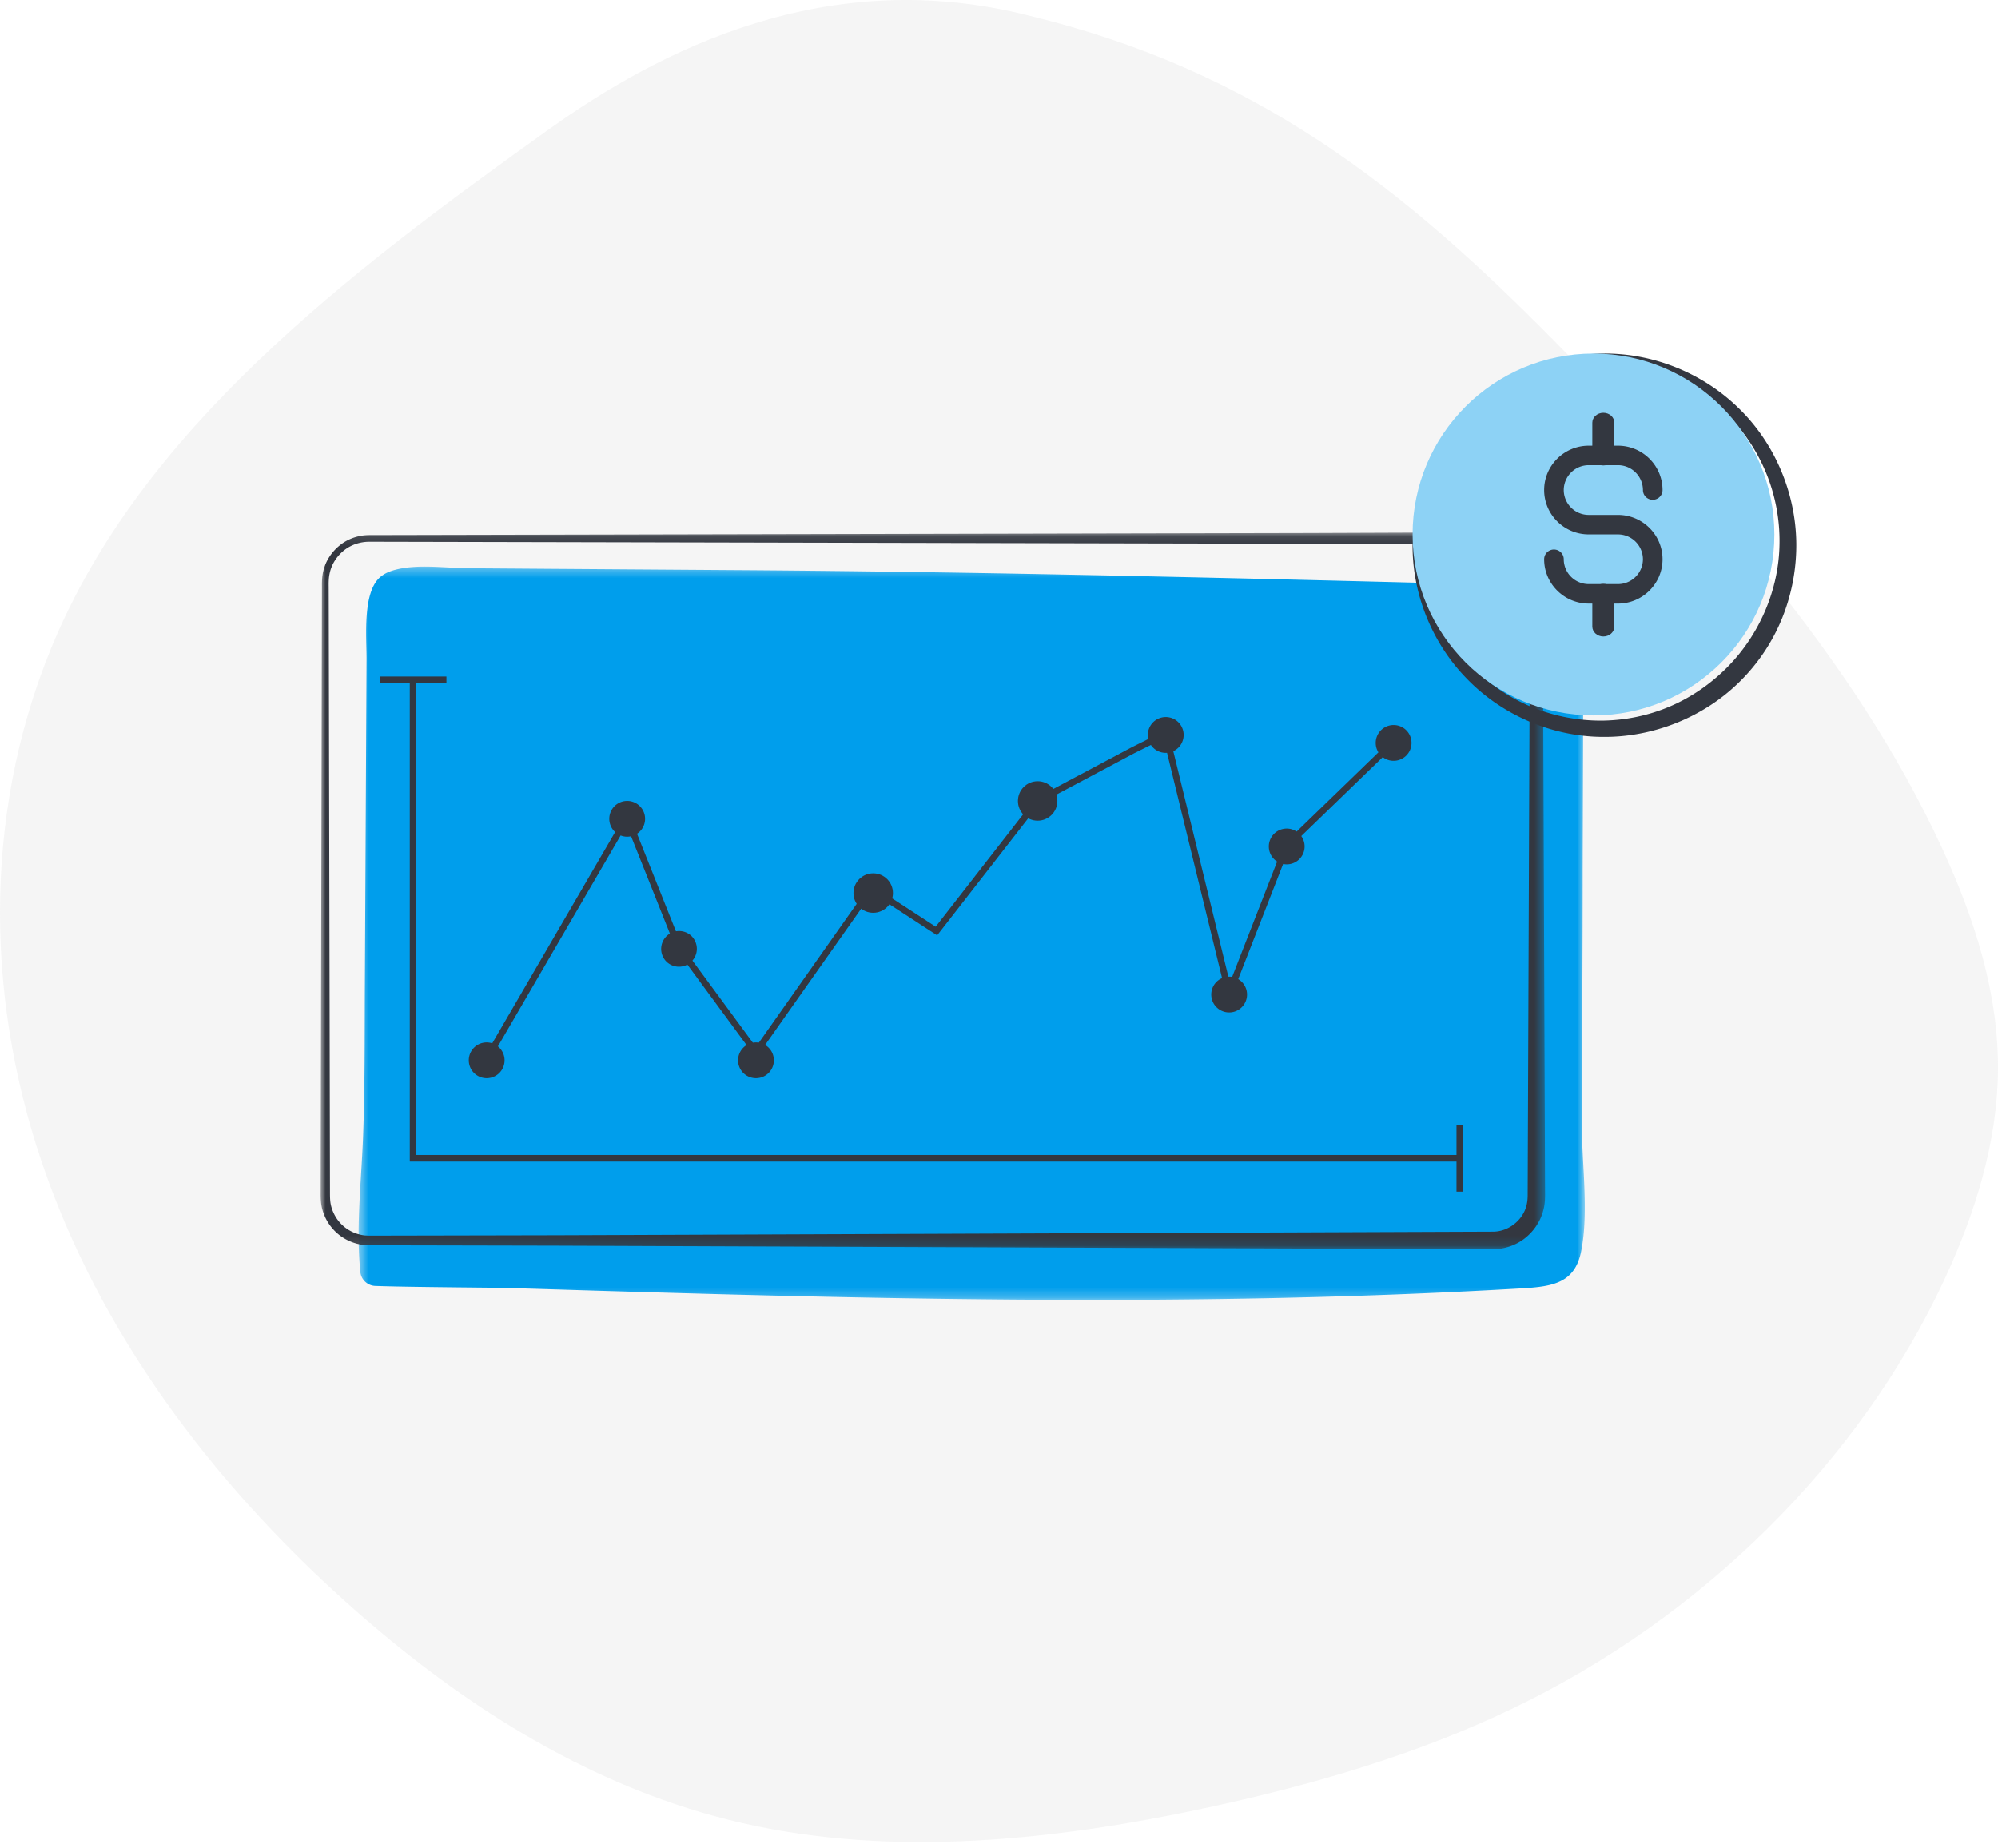 <?xml version="1.0" encoding="UTF-8"?> <svg xmlns="http://www.w3.org/2000/svg" xmlns:xlink="http://www.w3.org/1999/xlink" width="200" height="185"><defs><path id="a" d="M.51.351h122.78v73.394H.51z"></path><path id="c" d="M0 .106h122.564v71.76H0z"></path></defs><g fill="none" fill-rule="evenodd"><path d="M155.645 34.186c15.268 15.495 29.93 31.639 38.718 50.624 3.258 7.037 5.703 14.557 5.637 22.322-.063 7.153-2.26 14.272-5.373 20.953-8.451 18.134-24.083 33.755-43.313 42.96-9.504 4.549-19.78 7.559-30.205 9.82-15.37 3.332-31.627 5.064-46.774 1.607-14.71-3.36-27.463-11.42-38.347-20.929-13.826-12.08-25.189-26.853-31.266-43.675-6.115-16.929-6.607-35.882.39-52.974 8.94-21.84 29.713-37.571 49.788-51.921C66.02 5.023 82.732-3.596 102.987 1.559c22.585 5.454 37.376 17.117 52.658 32.627z" fill-opacity=".095" fill="#9B9B9B"></path><g transform="translate(35.39 56.356)"><mask id="b" fill="#fff"><use xlink:href="#a"></use></mask><path d="M3.946.736C6.276.04 9.086.498 11.478.514L20.55.58l18.6.13c25.662.183 51.297.847 76.95 1.5 1.686.044 4.231-.145 5.67.907 2.233 1.633 1.347 4.839 1.338 7.385l-.07 19.975c0 8.497-.06 16.993-.09 25.49-.013 4.048.718 8.906-.053 12.87-.62 3.192-2.785 3.568-5.894 3.751-33.883 1.996-67.59 1.024-101.478-.035-1.028-.036-9.924-.08-13.35-.204A1.566 1.566 0 01.678 70.93c-.435-4.404.088-8.875.265-13.277.204-5.068.164-10.147.19-15.221l.17-32.807c.012-2.148-.43-6.628 1.34-8.198.363-.321.808-.543 1.303-.69" fill="#009EEC" mask="url(#b)"></path></g><path stroke="#333740" stroke-width=".658" d="M41.349 68.04v47.887h104.775M38.008 68.04h6.681M146.124 112.586v6.681"></path><path stroke="#333740" stroke-width=".646" d="M113.419 75.085l-9.55 5.077-10.133 13.022-6.516-4.24-11.548 16.384-7.697-10.458-5.195-13.022-14.063 24.17M139.515 74.262l-10.701 10.366-5.777 14.807-6.345-25.982-3.273 1.632"></path><path d="M48.717 104.331a1.791 1.791 0 100 3.583 1.791 1.791 0 000-3.583zM62.78 80.162a1.791 1.791 0 100 3.583 1.791 1.791 0 000-3.583zM75.673 104.331a1.791 1.791 0 100 3.583 1.791 1.791 0 000-3.583zM69.19 93.658a1.792 1.792 0 10-2.429 2.636 1.792 1.792 0 002.428-2.636zM117.907 72.24a1.792 1.792 0 10-2.429 2.637 1.792 1.792 0 002.429-2.636zM130.028 83.416a1.792 1.792 0 10-2.428 2.636 1.792 1.792 0 002.428-2.636zM124.251 98.223a1.791 1.791 0 10-2.428 2.634 1.791 1.791 0 002.428-2.634zM140.729 73.05a1.792 1.792 0 10-2.428 2.636 1.792 1.792 0 002.428-2.636z" fill="#333740"></path><g transform="translate(32.099 53.169)"><mask id="d" fill="#fff"><use xlink:href="#c"></use></mask><circle fill="#333740" mask="url(#d)" cx="55.309" cy="36.214" r="1.975"></circle><circle fill="#333740" mask="url(#d)" cx="71.77" cy="26.996" r="1.975"></circle><path d="M117.318 70.102c1.576.015 3.061-1.157 3.404-2.698.09-.394.104-.727.1-1.26l.006-1.466.01-2.933.046-11.734.09-23.467.045-11.734.022-5.866.012-2.934c-.001-.488.017-1-.027-1.387a3.561 3.561 0 00-.354-1.196 3.727 3.727 0 00-1.756-1.735 3.838 3.838 0 00-1.204-.346c-.39-.034-.926-.022-1.403-.026l-5.867-.023-11.734-.045L4.84 1.049c-.902.009-1.806.302-2.512.874-.7.567-1.226 1.364-1.417 2.249-.102.445-.113.876-.106 1.381L.81 7.02l.006 2.933.024 11.734.05 23.467.024 11.734.012 5.866.006 2.934c.005.488-.012.995.037 1.407.048.435.184.856.379 1.245a3.876 3.876 0 001.835 1.792c.395.184.818.303 1.251.35.41.032.937.016 1.417.018l5.866-.012 11.734-.024 93.868-.362zm0 1.764l-93.868-.362-11.734-.025-5.866-.012c-.498-.007-.951.014-1.516-.03a4.932 4.932 0 01-1.559-.442 4.825 4.825 0 01-2.273-2.236 4.66 4.66 0 01-.462-1.55c-.06-.559-.033-1.033-.038-1.521l.006-2.934.012-5.866.025-11.734.05-23.467.024-11.734.006-2.933.003-1.467C.122 5.082.134 4.527.257 4.02c.23-1.032.843-1.958 1.661-2.614C2.737.742 3.79.39 4.84.38L98.708.177l11.734-.045 5.867-.023c.5.004.942-.02 1.529.021.554.06 1.099.212 1.604.447a4.973 4.973 0 012.354 2.293c.25.499.423 1.041.487 1.598.065.585.04 1.053.047 1.542l.012 2.934.023 5.866.044 11.734.09 23.467.045 11.734.011 2.933.006 1.467c.01.444.001 1.097-.134 1.656-.251 1.151-.928 2.19-1.84 2.926-.916.741-2.099 1.132-3.269 1.139z" fill="#333740" mask="url(#d)"></path></g><g transform="translate(141.4 35.39)"><path d="M38.41 18.974a19.558 19.558 0 01-1.4 7.461 18.884 18.884 0 01-4.208 6.344c-3.624 3.618-8.728 5.646-13.805 5.582-5.086-.03-10.076-2.207-13.566-5.82C1.91 28.947-.079 23.953.002 18.973a19.202 19.202 0 011.488-7.252 19 19 0 014.135-6.12c1.765-1.733 3.84-3.16 6.13-4.112C14.039.523 16.516.047 18.997.002c4.972-.08 9.964 1.891 13.575 5.397 3.638 3.48 5.784 8.49 5.838 13.575m-1.68 0a17.873 17.873 0 00-1.257-6.825 18.226 18.226 0 00-3.785-5.866 17.978 17.978 0 00-5.775-4.006A18.223 18.223 0 0018.997.799C14.231.738 9.467 2.68 6.103 6.08 2.729 9.47.795 14.213.845 18.975c.049 4.761 2.06 9.429 5.451 12.7a17.98 17.98 0 005.87 3.794 18.224 18.224 0 006.831 1.265c2.327-.03 4.64-.511 6.767-1.421 2.132-.904 4.062-2.248 5.694-3.877 3.255-3.272 5.23-7.8 5.272-12.461" fill="#333740"></path><circle fill="#8DD2F5" cx="18.107" cy="18.107" r="18.107"></circle><g fill="#333740"><path d="M20.555 25.02h-2.92c-2.464 0-4.466-1.99-4.466-4.438a.98.98 0 01.98-.975c.544 0 .982.438.982.975a2.498 2.498 0 002.504 2.488h2.92a2.498 2.498 0 002.503-2.488 2.5 2.5 0 00-2.503-2.488h-2.92c-2.464 0-4.466-1.99-4.466-4.438 0-2.446 2.002-4.438 4.466-4.438h2.92c2.461 0 4.466 1.992 4.466 4.438 0 .54-.44.975-.982.975a.976.976 0 01-.98-.975 2.5 2.5 0 00-2.504-2.488h-2.92a2.5 2.5 0 00-2.504 2.488 2.498 2.498 0 002.504 2.488h2.92c2.461 0 4.466 1.992 4.466 4.438 0 2.449-2.005 4.439-4.466 4.439"></path><path d="M19.095 11.193c-.609 0-1.104-.445-1.104-.997V6.923c0-.552.495-.997 1.104-.997.61 0 1.103.445 1.103.997v3.273c0 .552-.492.997-1.103.997M19.095 28.313c-.609 0-1.104-.445-1.104-.998v-3.272c0-.553.495-.998 1.104-.998.61 0 1.103.445 1.103.998v3.272c0 .553-.492.998-1.103.998"></path></g></g></g></svg> 